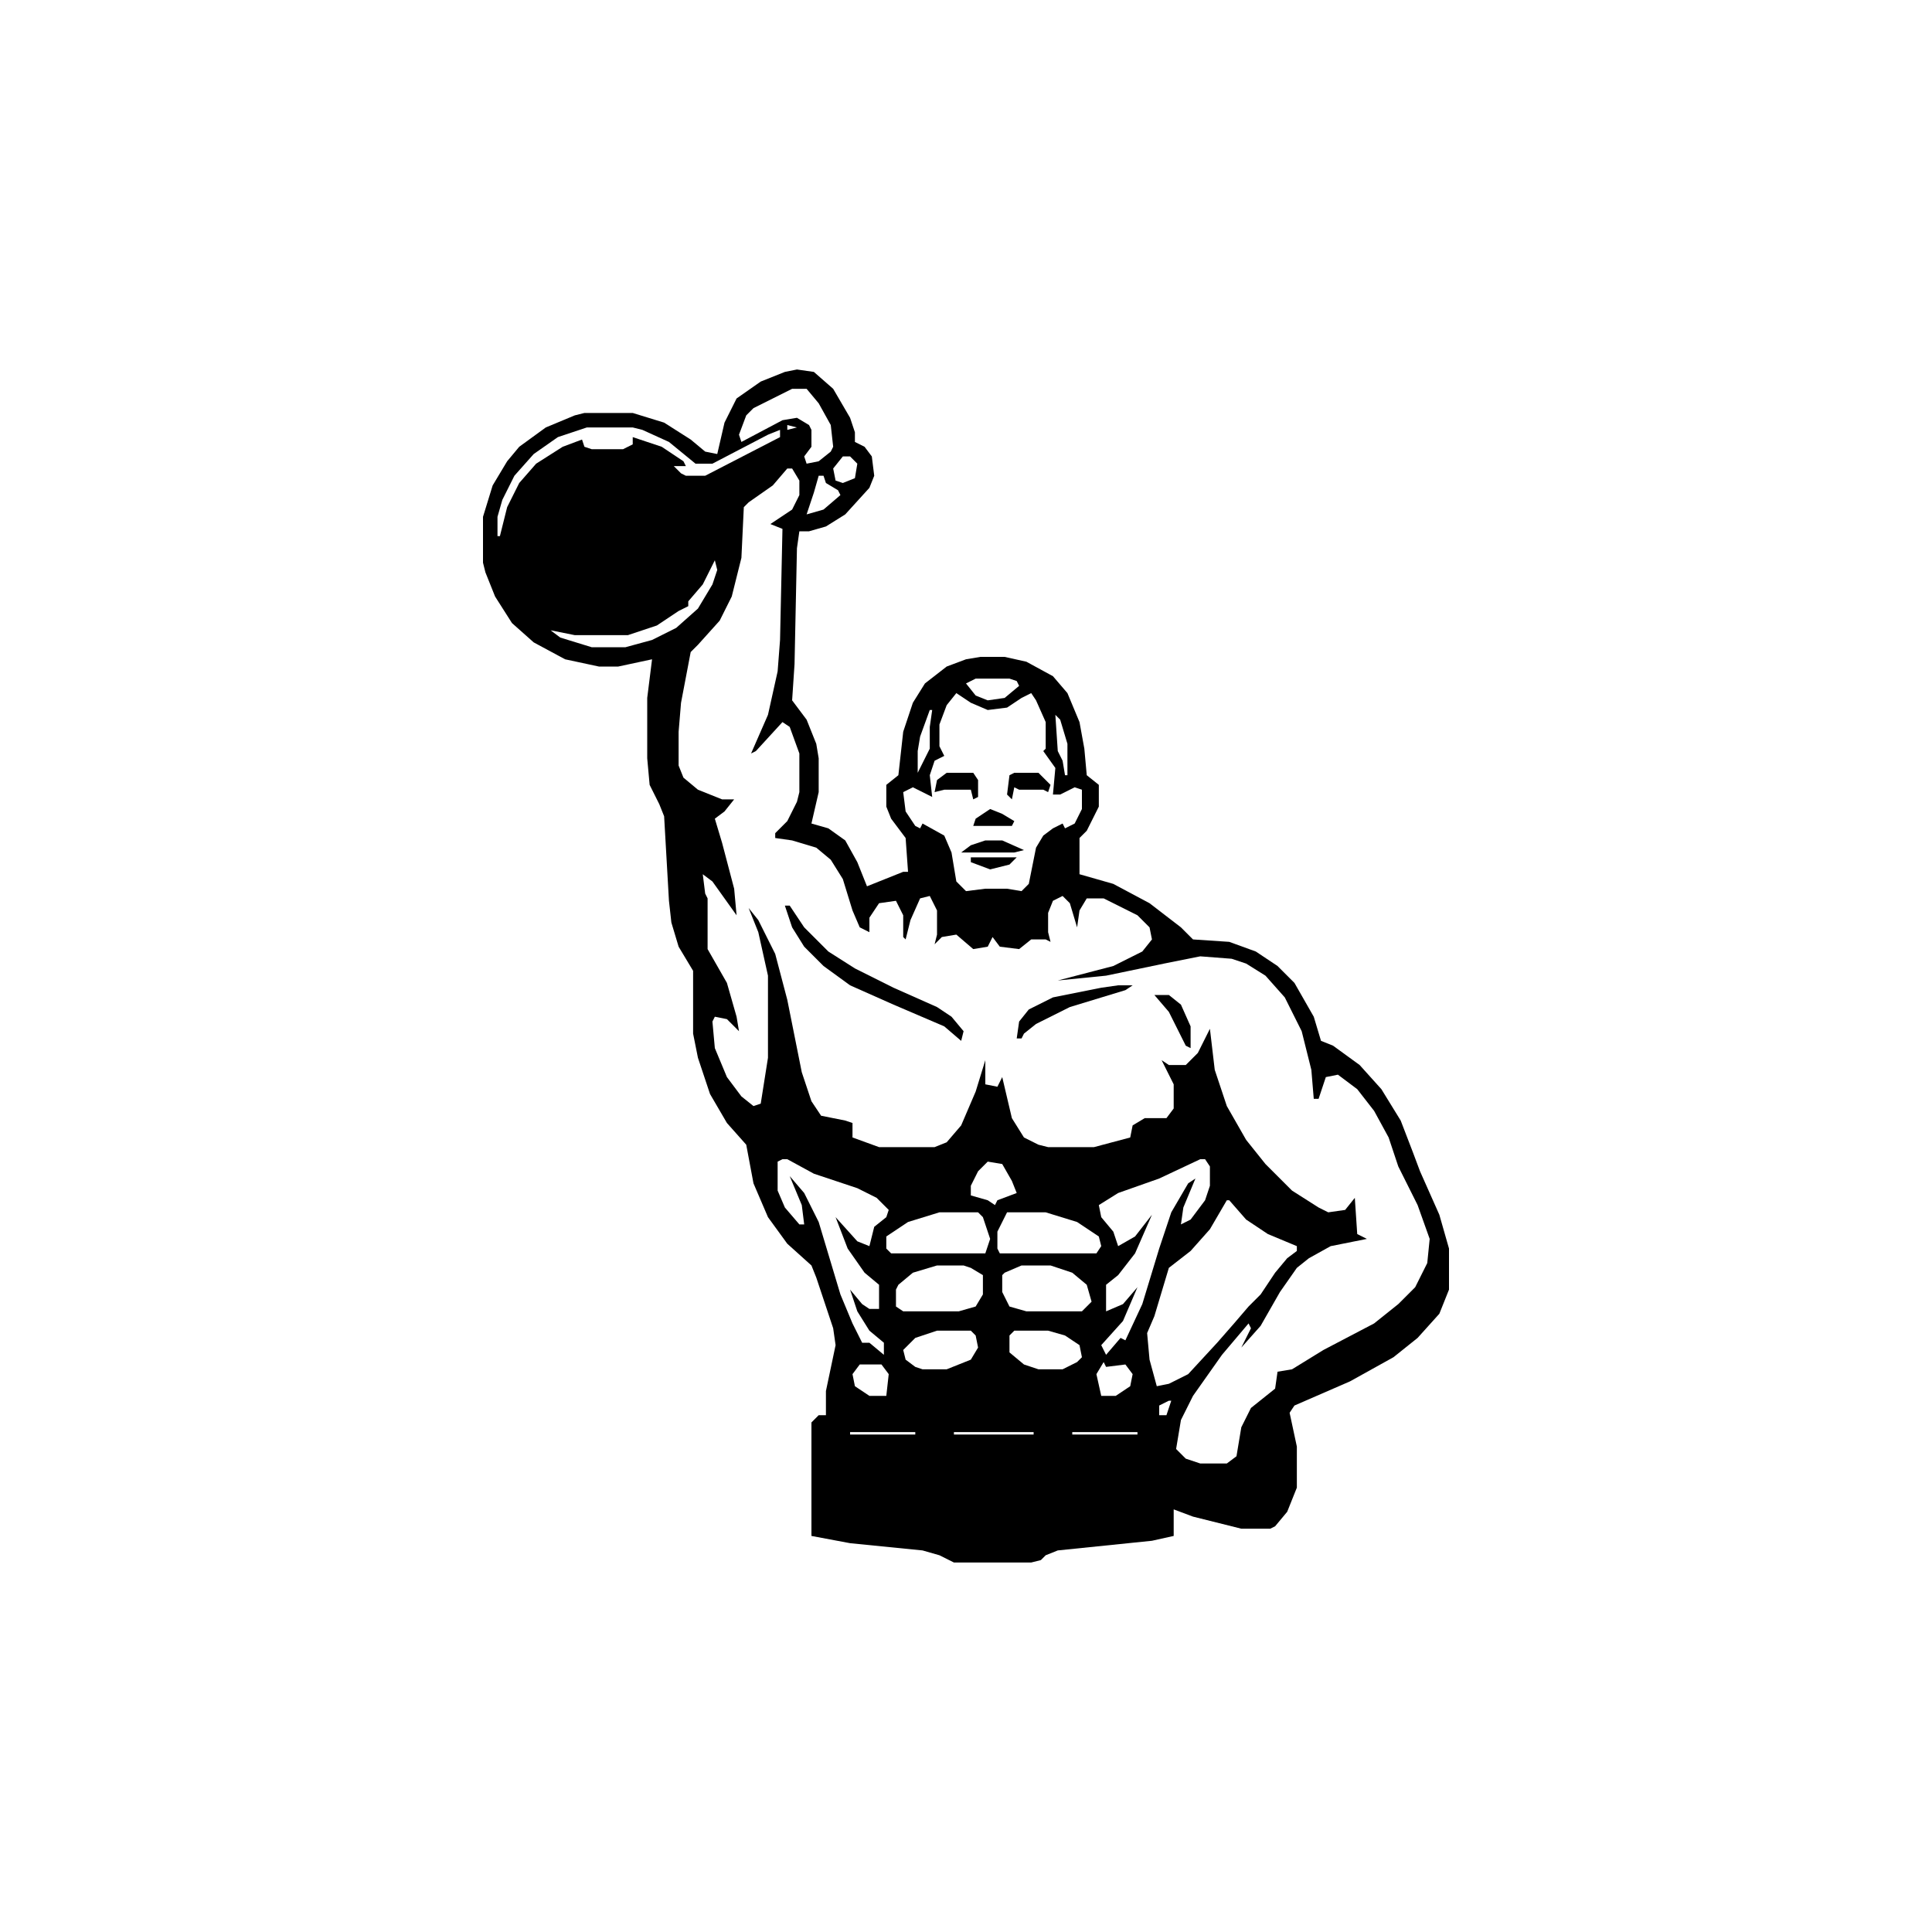 <?xml version="1.0" encoding="UTF-8"?>
<svg version="1.1" viewBox="0 0 800 800" width="800" height="800" xmlns="http://www.w3.org/2000/svg">
<path transform="translate(330,153)" d="m0 0 7 1 8 7 7 12 2 6v4l4 2 3 4 1 8-2 5-10 11-8 5-7 2h-4l-1 7-1 48-1 15 6 8 4 10 1 6v14l-3 13 7 2 7 5 5 9 4 10 15-6h2l-1-14-6-8-2-5v-9l5-4 2-18 4-12 5-8 9-7 8-3 6-1h10l9 2 11 6 6 7 5 12 2 11 1 11 5 4v9l-5 10-3 3v15l14 4 15 8 13 10 5 5 15 1 11 4 9 6 7 7 8 14 3 10 5 2 11 8 9 10 8 13 5 13 3 8 8 18 4 14v17l-4 10-9 10-10 8-18 10-23 10-2 3 3 14v17l-4 10-5 6-2 1h-12l-20-5-8-3v11l-9 2-39 4-5 2-2 2-4 1h-32l-6-3-7-2-30-3-16-3v-47l3-3h3v-10l4-19-1-7-7-21-2-5-10-9-8-11-6-14-3-16-8-9-7-12-5-15-2-10v-26l-6-10-3-10-1-9-2-35-2-5-4-8-1-11v-25l2-16-14 3h-8l-14-3-13-7-9-8-7-11-4-10-1-4v-19l4-13 6-10 5-6 11-8 12-5 4-1h20l13 4 11 7 6 5 5 1 3-13 5-10 10-7 10-4zm-2 8-16 8-3 3-3 8 1 3 17-9 6-1 5 3 1 2v7l-3 4 1 3 5-1 5-4 1-2-1-9-5-9-5-6zm-2 15v2l4-1zm-83 1-12 4-10 7-8 9-5 10-2 7v8h1l3-12 5-10 7-8 11-7 8-3 1 3 3 1h13l4-2v-3l12 4 9 6 1 2h-5l3 3 2 1h8l31-16v-3l-5 2-23 12h-7l-11-9-11-5-4-1zm106 12-4 5 1 5 3 1 5-2 1-6-3-3zm-23 5-6 7-10 7-2 2-1 21-4 16-5 10-9 10-3 3-4 21-1 12v14l2 5 6 5 10 4h5l-4 5-4 3 3 10 5 19 1 11-10-14-4-3 1 8 1 2v21l8 14 4 14 1 6-5-5-5-1-1 2 1 11 5 12 6 8 5 4 3-1 3-19v-34l-4-18-4-10 4 5 7 14 5 19 6 30 4 12 4 6 10 2 3 1v6l11 4h23l5-2 6-7 6-14 4-13v10l5 1 2-4 4 17 5 8 6 3 4 1h19l15-4 1-5 5-3h9l3-4v-10l-5-10 3 2h7l5-5 5-10 2 17 5 15 8 14 8 10 11 11 11 7 4 2 7-1 4-5 1 15 4 2-15 3-9 5-5 4-7 10-8 14-8 9 4-8-1-2-11 13-12 17-5 10-2 12 4 4 6 2h11l4-3 2-12 4-8 10-8 1-7 6-1 13-8 21-11 10-8 7-7 5-10 1-10-5-14-8-16-4-12-6-11-7-9-8-6-5 1-3 9h-2l-1-12-4-16-7-14-8-9-8-5-6-2-13-1-15 3-24 5-20 2 23-6 12-6 4-5-1-5-5-5-14-7h-7l-3 5-1 7-3-10-3-3-4 2-2 5v8l1 4-2-1h-6l-5 4-8-1-3-4-2 4-6 1-7-6-6 1-3 3 1-4v-10l-3-6-4 1-4 9-2 8-1-1v-9l-3-6-7 1-4 6v6l-4-2-3-7-4-13-5-8-6-5-10-3-7-1v-2l5-5 4-8 1-4v-16l-4-11-3-2-11 12-2 1 7-16 4-18 1-13 1-46-5-2 9-6 3-6v-6l-3-5zm13 3-2 7-3 9 7-2 7-6-1-2-5-3-1-3zm-42 32 1 2zm-1 3-5 10-6 7v2l-4 2-9 6-12 4h-22l-10-2 4 3 13 4h14l11-3 10-5 9-8 6-10 2-6zm-70 28m178 21-4 2 4 5 5 2 7-1 6-5-1-2-3-1zm-8 6-4 5-3 8v9l2 4-4 2-2 6 1 9-8-4-4 2 1 8 4 6 2 1 1-2 9 5 3 7 2 12 4 4 8-1h9l6 1 3-3 3-15 3-5 4-3 4-2 1 2 4-2 3-6v-8l-3-1-6 3h-3l1-11-5-7 1-1v-11l-4-9-2-3-4 2-6 4-8 1-7-3zm-10 6m-1 1-4 11-1 6v9l5-10v-9l1-7zm51 0 1 2zm1 2 1 15 2 4 1 6h1v-13l-3-10zm-113 184-2 1v12l3 7 6 7h2l-1-8-5-12 6 7 6 12 9 30 5 12 4 8h3l6 5v-5l-6-5-5-8-3-9 5 6 3 2h4v-10l-6-5-7-10-5-13 9 10 5 2 2-8 5-4 1-3-5-5-8-4-18-6-11-6zm85 1-4 4-3 6v4l7 2 3 2 1-2 8-3-2-5-4-7zm88-1-17 8-17 6-8 5 1 5 5 6 2 6 7-4 7-9-7 16-7 9-5 4v11l7-3 6-7-6 14-9 10 2 4 6-7 2 1 7-15 7-23 5-15 7-12 3-2-5 12-1 7 4-2 6-8 2-6v-8l-2-3zm11 17-7 12-8 9-9 7-6 20-3 7 1 11 3 11 5-1 8-4 12-13 7-8 6-7 5-5 6-9 5-6 4-3v-2l-12-5-9-6-7-8zm-119 5-13 4-9 6v5l2 2h39l2-6-3-9-2-2zm28 0-4 8v7l1 2h40l2-3-1-4-9-6-13-4zm-29 22-10 3-6 5-1 2v7l3 2h23l7-2 3-5v-8l-5-3-3-1zm35 0-7 3-1 1v7l3 6 7 2h23l4-4-2-7-6-5-9-3zm-35 27-9 3-5 5 1 4 4 3 3 1h10l10-4 3-5-1-5-2-2zm32 0-2 2v7l6 5 6 2h10l6-3 2-2-1-5-6-4-7-2zm44 4m-106 1m105 0 1 2zm-104 2m103 0m-102 1m1 1 1 2zm100 0m-1 1m-98 1m97 0m-96 1m95 0m-94 1m93 0-3 5 2 9h6l6-4 1-5-3-4-8 1zm-101 1-3 4 1 5 6 4h7l1-9-3-4zm128 15-4 2v4h3l2-6zm-132 13v1h27v-1zm43 0v1h33v-1zm49 0v1h27v-1z"/>
<path transform="translate(325,375)" d="m0 0h2l6 9 10 10 11 7 16 8 18 8 6 4 5 6-1 4-7-6-21-9-18-8-11-8-8-8-5-8z"/>
<path transform="translate(463,408)" d="m0 0h6l-3 2-23 7-14 7-5 4-1 2h-2l1-7 4-5 10-5 20-4z"/>
<path transform="translate(392,320)" d="m0 0h11l2 3v7l-2 1-1-4h-11l-4 1 1-5z"/>
<path transform="translate(420,320)" d="m0 0h10l5 5-1 3-2-1h-10l-2-1-1 5-2-2 1-8z"/>
<path transform="translate(478,412)" d="m0 0h6l5 4 4 9v9l-2-1-7-14z"/>
<path transform="translate(410,335)" d="m0 0 5 2 5 3-1 2h-16l1-3z"/>
<path transform="translate(408,348)" d="m0 0h7l9 4-4 1h-22l4-3z"/>
<path transform="translate(402,355)" d="m0 0h19l-3 3-8 2-8-3z"/>
<path transform="translate(469,407)" d="m0 0 2 1z"/>
<path transform="translate(357,553)" d="m0 0"/>
<path transform="translate(344,502)" d="m0 0"/>
<path transform="translate(496,485)" d="m0 0"/>
<path transform="translate(385,392)" d="m0 0"/>
</svg>
